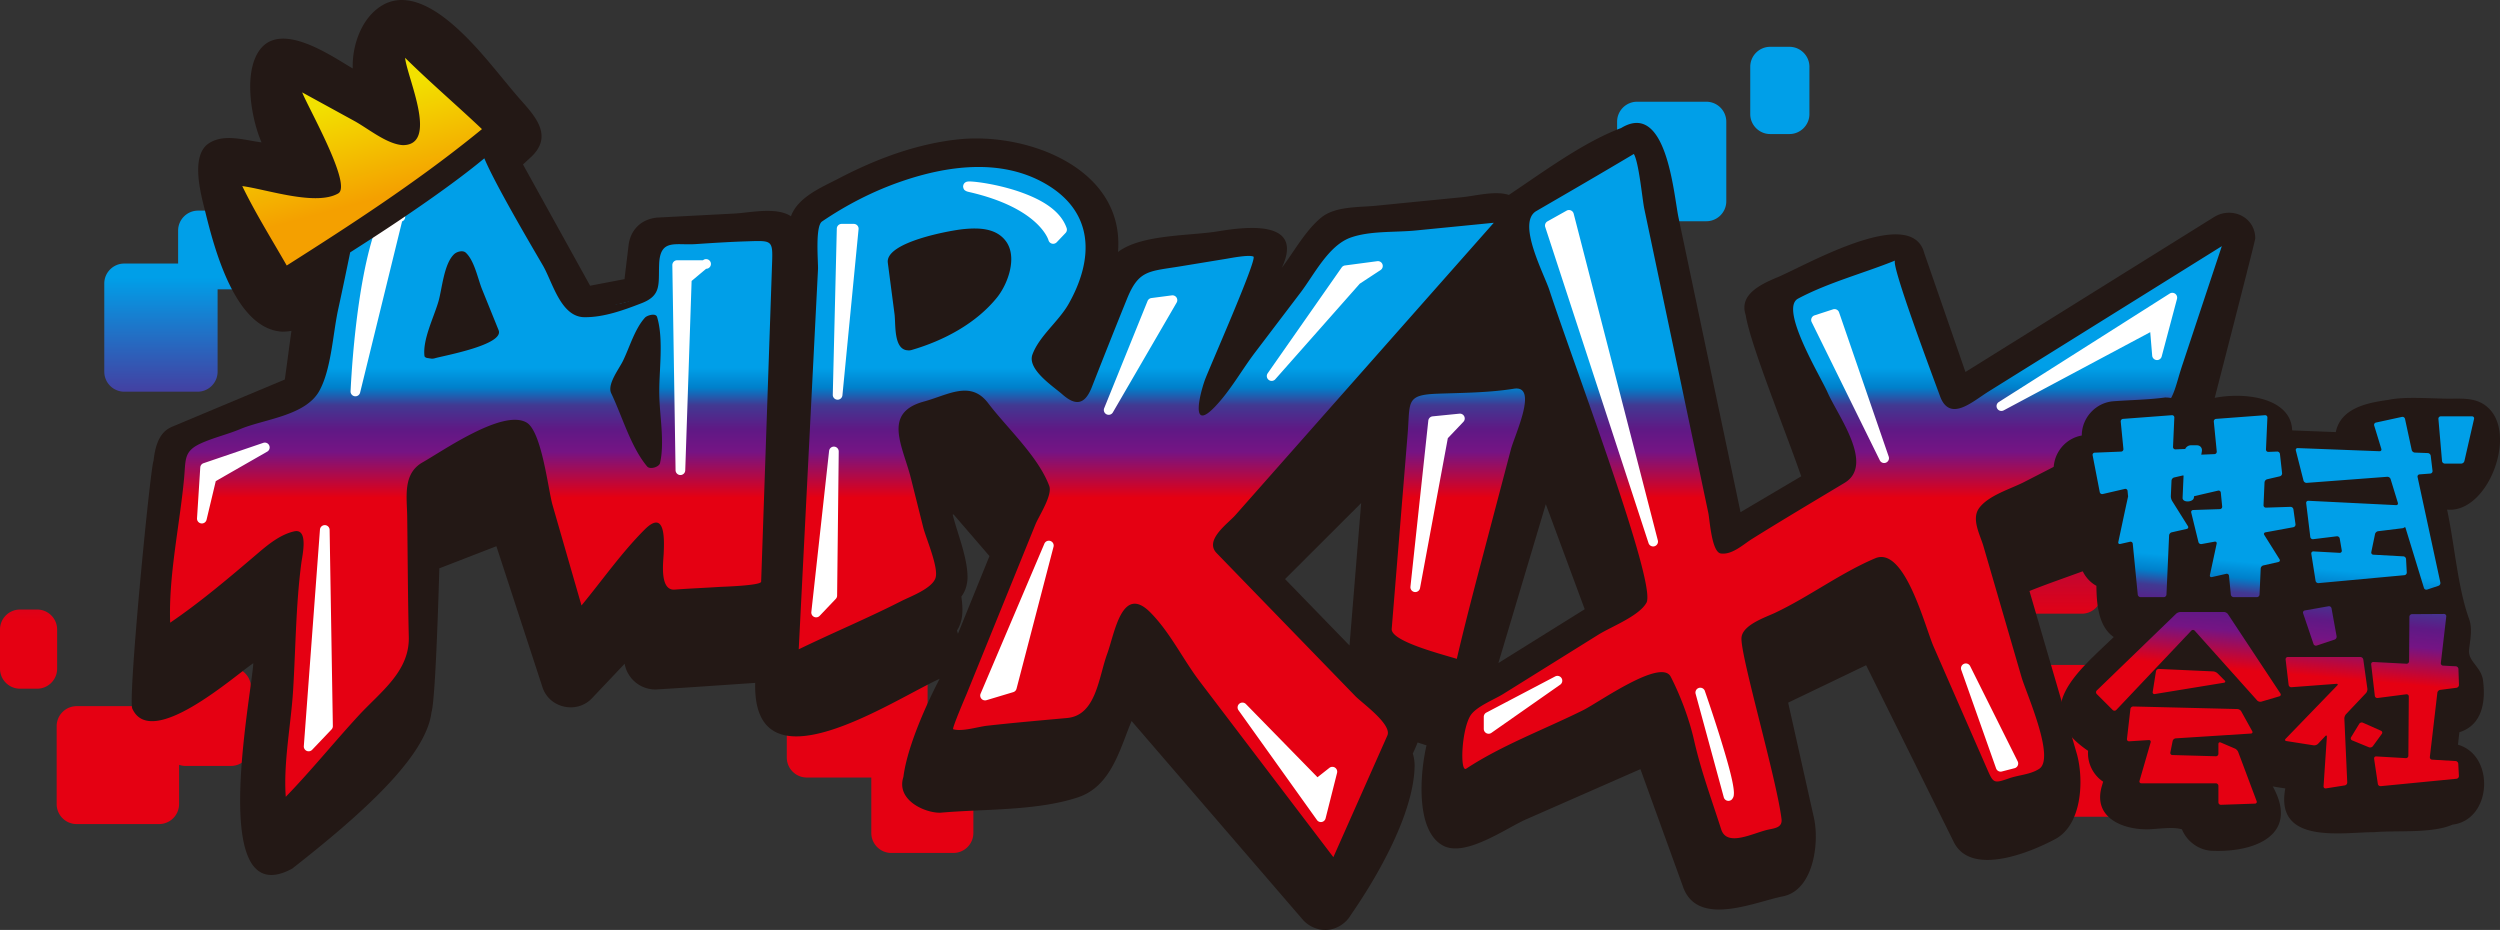 <?xml version="1.0" encoding="UTF-8"?> <svg xmlns="http://www.w3.org/2000/svg" xmlns:xlink="http://www.w3.org/1999/xlink" id="_イヤー_1" width="812.888" height="80mm" viewBox="0 0 609.666 226.772"><rect x="0" y="0" width="609.666" height="226.772" fill="#333333" stroke="none"/><defs><style>.cls-2{fill:#fff}.cls-6{fill:#231815}</style><linearGradient id="linear-gradient" x1="267.764" y1="181.18" x2="267.764" y2="43.985" gradientUnits="userSpaceOnUse"><stop offset=".219" stop-color="#e50012"></stop><stop offset=".541" stop-color="#5f1985"></stop><stop offset=".827" stop-color="#009fe8"></stop></linearGradient><linearGradient id="linear-gradient-2" x1="291.934" y1="132.726" x2="291.934" y2="80.772" gradientUnits="userSpaceOnUse"><stop offset=".219" stop-color="#e50012"></stop><stop offset=".434" stop-color="#751484"></stop><stop offset=".541" stop-color="#5f1985"></stop><stop offset=".653" stop-color="#413992"></stop><stop offset=".735" stop-color="#0080cb"></stop><stop offset=".827" stop-color="#009fe8"></stop></linearGradient><linearGradient id="linear-gradient-3" x1="-174.202" y1="78.85" x2="-160.559" y2="119.158" gradientTransform="rotate(2.618 1343.934 5921.911) skewX(-6.981)" gradientUnits="userSpaceOnUse"><stop offset=".209" stop-color="#f2e100"></stop><stop offset=".827" stop-color="#f4a000"></stop></linearGradient><linearGradient id="linear-gradient-4" x1="552.896" y1="173.418" x2="556.741" y2="130.347" xlink:href="#linear-gradient-2"></linearGradient></defs><path d="M13.931 153.512c0-2.676-2.188-4.866-4.863-4.866H4.863c-2.674 0-4.863 2.19-4.863 4.866v9.57c0 2.675 2.19 4.865 4.863 4.865h4.205c2.675 0 4.863-2.19 4.863-4.865v-9.57zm42.408 9.248H45.166a4.878 4.878 0 0 0-4.864 4.865v4.842c-.475-.152-.97-.26-1.494-.26H18.684a4.882 4.882 0 0 0-4.868 4.867v19.023c0 2.677 2.189 4.865 4.868 4.865h20.124a4.88 4.88 0 0 0 4.864-4.865v-9.579c.474.156.971.263 1.494.263h11.173c2.673 0 4.865-2.189 4.865-4.867v-14.29c0-2.677-2.192-4.864-4.865-4.864zm176.165 18.466h-6.296v-22.988a4.877 4.877 0 0 0-4.865-4.863h-24.607a4.878 4.878 0 0 0-4.863 4.863v26.505c0 2.678 2.19 4.868 4.863 4.868h15.746v13.53c0 2.676 2.192 4.865 4.867 4.865h15.155c2.675 0 4.866-2.189 4.866-4.864V186.09c0-2.677-2.19-4.864-4.866-4.864zm298.16-19.072h-31.075a4.876 4.876 0 0 0-4.863 4.866v27.29c0 2.68 2.185 4.868 4.863 4.868h31.075a4.878 4.878 0 0 0 4.864-4.867V167.02a4.877 4.877 0 0 0-4.864-4.866zm-18.113-17.36V129.18h9.069c2.678 0 4.87-2.187 4.87-4.865V112.38c0-2.676-2.192-4.866-4.87-4.866h-11.663a4.88 4.88 0 0 0-4.866 4.866v9.712h-12.054a4.879 4.879 0 0 0-4.866 4.865v17.838c0 2.674 2.188 4.863 4.866 4.863h14.647c2.676 0 4.867-2.19 4.867-4.863zM57.523 51.363H48.3a4.879 4.879 0 0 0-4.864 4.866v8.043H30.294c-2.677 0-4.863 2.191-4.863 4.867v21.518a4.876 4.876 0 0 0 4.863 4.865h17.902c2.676 0 4.867-2.188 4.867-4.865V70.551h4.46c2.676 0 4.865-2.19 4.865-4.868v-9.455a4.879 4.879 0 0 0-4.865-4.866zM416.12 24.808h-16.898a4.878 4.878 0 0 0-4.865 4.866V49.09a4.878 4.878 0 0 0 4.865 4.863h16.898a4.878 4.878 0 0 0 4.865-4.863V29.674a4.878 4.878 0 0 0-4.865-4.866zm20.269-13.392h-4.698c-2.677 0-4.863 2.19-4.863 4.868v11.538c0 2.676 2.186 4.867 4.863 4.867h4.698c2.676 0 4.869-2.191 4.869-4.867V16.284c0-2.677-2.193-4.868-4.869-4.868z" fill="url(#linear-gradient)"></path><path class="cls-6" d="M549.982 58.17c0-5.282-5.708-7.848-9.955-5.294l-.002-.002-60.718 37.84-10.048-29.003c-3.182-12.085-29.547 3.392-36.053 6.019-4.546 1.894-9.072 4.41-7.484 9.129 1.184 7.386 9.789 28.407 13.528 39.3l-14.794 8.738c-5.04-23.94-10.08-47.876-15.118-71.813-1.194-5.665-2.878-28.656-13.998-21.859-9.246 3.455-19.142 10.821-27.379 16.311-3.322-1.082-8.12.23-11.435.56-7.018.693-14.034 1.387-21.053 2.083-4.188.413-9.882.083-13.318 2.916-3.825 3.148-6.596 8.303-9.572 12.22 5.714-12.086-9.416-9.912-15.651-8.888-6.738 1.108-18.596.691-24.289 5.022 1.666-20.457-22.193-29.25-38.966-27.46-10.23 1.09-20.11 4.806-29.179 9.55-4.1 2.144-9.862 4.457-11.616 9.194-3.615-2.348-9.915-.856-13.798-.655-6.27.328-12.54.655-18.808.984-4.13.395-6.655 3.219-7.016 7.005 0 0-.701 5.726-.96 8.004l-8.392 1.603L127.54 40.11c.76-.704 1.528-1.402 2.28-2.117 5.456-5.514-.286-10.588-3.893-14.825-4.894-5.757-9.458-11.896-15.168-16.893-4.57-4-11.46-8.57-17.546-4.968-5.046 2.987-7.386 9.79-7.192 15.39-5.156-3.011-17.326-11.58-22.613-4.615-4.153 5.473-2.142 16.873.372 22.64-4.172-.53-9.505-2.354-13.245.516-4.072 3.347-1.433 12.545-.454 16.495 2.15 8.663 7.168 28.278 18.546 29.136.797.033 1.62-.047 2.448-.177-.592 4.083-1.078 8.137-1.62 11.858l-26.611 11.145.012-.004c-1.449.681-4.67 1.244-5.412 8.747-.713.833-6.33 58.258-5.169 60.387 4.628 10.177 25.11-8.18 29.499-11.091-.524 8.54-11.188 61.312 9.496 50.086 16.56-12.982 32.608-27.16 33.945-38.086 1.078-3.148 1.922-35.137 1.922-35.137l13.916-5.394 11.254 34.435c1.666 5.018 8.24 6.512 11.952 2.747l8.067-8.515a7.634 7.634 0 0 0 7.55 6.273h.144v-.007c8.052-.48 16.095-1.06 24.145-1.601-.655 27.307 33.736 4.069 44.986-.997 0 0-7.618 14.22-8.84 23.928-1.815 5.557 5.036 8.73 8.87 8.73h.188v-.006c10.558-.94 23.374-.399 33.46-3.728 8.115-2.675 10.204-11.61 13.128-18.631l41.681 48.365c1.086 1.308 3.098 2.586 5.533 2.577h.044c2.935 0 5.187-1.87 6.168-3.592 6.538-9.398 15.53-25.02 15.599-36.622-.03-.962-.152-1.885-.442-2.799.412-.886.834-1.778 1.163-2.695l2.18.708c-1.49 6.233-2.895 20.852 4.103 24.48 5.437 2.826 15.365-4.324 20.143-6.423 9.306-4.086 18.614-8.174 27.917-12.262l10.54 29.104c3.77 9.381 17.358 3.296 24.153 1.929 7.5-1.442 8.995-12.993 7.62-19.165l-6.284-28.08 19.012-9.131 21.456 43.275h.002c4.307 8.268 18.656 2.36 24.686-.887 6.469-3.488 6.97-14.19 5.32-20.496-3.837-13.34-7.752-26.66-11.63-39.99 12.028-4.855 29.062-9.266 37.64-17.901 0 0 17.42-67.305 17.421-68.055m-316.373 96.386l-.229-.802c1.628-2.524 1.451-5.446 1.065-8.274 1.002-1.33 1.45-2.883 1.508-4.586 0-5.01-2.414-10.567-3.623-15.395l.207-.059 8.763 10.166-7.691 18.95m95.493 2.858l-15.717-16.198 18.558-18.53-2.841 34.728m36.308 4.278l11.566-38.74 9.486 25.618-21.052 13.122"></path><path d="M158.846 70.93c-.02.707-.571 1.408-1.225 1.566l-15.562 3.867c-.655.164-1.469-.198-1.805-.811l-21.86-39.483c-.346-.6-1.122-.84-1.723-.523L87.288 50.981c-.602.317-1.238 1.133-1.418 1.813l-9.29 42.199c-.12.691-.736 1.456-1.37 1.703L45.325 109.21c-.62.277-1.304 1.052-1.52 1.72l-3.875 42.43c-.068.702.226.835.658.295l30.66-23.048c.542-.414.95-.18.899.524l-3.978 64.83c-.026.705.342.867.808.358l31.506-34.253c.467-.506.82-8.404.787-9.108l-.458-37.097c.028-.705.552-1.513 1.166-1.8l24.07-10.575c.623-.267 1.29.076 1.487.75l13.021 45.156c.182.677.694.804 1.133.273l17.538-20.98c.447-.533.835-.39.867.313l.677 14.714c.037.706.614 1.24 1.285 1.187l23.926-1.82c.674-.05 1.245-.667 1.267-1.374l2.843-82.868c.024-.704-.506-1.252-1.177-1.218l-28.323 1.478c-.671.035-1.258.64-1.3 1.34l-.446 10.493zm-52.981 15.568c-.644.191-1.01-.2-.817-.878l6.513-22.873c.283-.64.752-.641 1.036-.002l7.394 18.271c.238.656-.095 1.347-.739 1.534l-13.387 3.948zm44.785 8.91c-.31-.621-.498-1.155-.423-1.184.077-.03.537-.622.84-1.247l7.155-14.798c.301-.63.562-.573.566.14l.672 34.228c.023.704-.204.765-.5.128l-8.31-17.267zm215.426-41.323c.457-.519.287-.885-.386-.821l-38.095 3.772c-.672.066-1.562.569-1.977 1.12l-31.846 41.926c-.419.55-.564.464-.325-.195l13.93-37.925c.242-.658-.1-1.11-.766-.997l-29.323 4.817c-.667.11-1.42.729-1.684 1.377l-12.051 29.685c-.263.645-.871.774-1.352.28l-8.762-9.037c-.48-.5-.492-1.321-.034-1.827 0 0 22.117-23.519 9.277-37.001-22.574-23.707-63.3 4.278-63.3 4.278-.518.447-.975 1.385-1.012 2.092l-5.24 103.324c-.035.706.432 1.031 1.04.733l34.905-17.354c.607-.3.966-1.109.794-1.789l-9.635-38.429c-.17-.68.226-1.371.878-1.532l14.53-4.701c.634-.235 1.498.026 1.918.575l16.291 21.424c.417.553.545 1.533.282 2.182l-23.476 57.841c-.262.653.069 1.12.74 1.047l33.208-3.74c.676-.073 1.417-.672 1.657-1.331l9.39-25.552c.238-.653.78-.745 1.2-.192l47.785 62.84c.418.55.99.478 1.28-.162l14.103-31.765c.287-.64.125-1.571-.353-2.063l-42.152-43.454c-.483-.49-.494-1.323-.038-1.84l68.599-77.606zm-143.994 30.41c-.653.183-1.252-.236-1.346-.937l-2.6-19.92c-.091-.697.334-1.514.941-1.812 0 0 25.75-12.694 25.75 1.746s-22.745 20.922-22.745 20.922zm132.925 77.323c.636.233 1.302-.135 1.482-.811l17.417-66.117c.18-.682-.224-1.203-.896-1.16l-29.297 1.852c-.675.045-1.267.651-1.327 1.356l-4.677 57.204c-.054.707.411 1.47 1.048 1.705l16.25 5.971zM543.873 58.559c.223-.664-.071-.918-.652-.556L477.03 99.254c-.581.359-1.19.095-1.36-.586l-12.22-35.263c-.173-.68-.82-1.032-1.45-.777l-26.53 10.708c-.624.252-.936.994-.69 1.652l16.926 38.572c.253.655-.018 1.487-.597 1.844l-29.737 18.538c-.577.355-1.17.089-1.315-.6L399.778 37.03c-.146-.687-.74-.969-1.33-.619L371.39 52.51c-.585.351-.887 1.18-.671 1.848l29.782 91.128c.217.666-.08 1.509-.653 1.866l-42.143 26.265c-.579.36-1.075 1.232-1.097 1.938l-.404 12.279c-.024.707.454 1.03 1.067.73l47.494-23.644c.606-.303 1.275 0 1.494.67l12.51 39.153c.212.667.925 1.095 1.581.943l15.193-3.466c.657-.149 1.063-.833.907-1.519l-10.099-45.144c-.159-.68.206-1.508.8-1.833l31.931-17.378c.596-.322 1.303-.06 1.564.592l23.793 54.38c.264.652.999 1 1.637.774l13.796-4.806c.637-.219 1.014-.962.832-1.637l-17.533-60.29c-.183-.677.165-1.49.773-1.797l45.12-23.152c.61-.311 1.281-1.11 1.504-1.773l13.306-40.078z" fill="url(#linear-gradient-2)"></path><path class="cls-2" d="M328.154 65.906l7.878-1.041-5.21 3.421-20.707 23.423 18.039-25.803z"></path><path class="cls-2" d="M309.386 92.634a1.182 1.182 0 0 1-.241-1.603l18.04-25.8c.187-.27.488-.453.814-.493l7.878-1.045a1.174 1.174 0 0 1 1.258.761 1.173 1.173 0 0 1-.455 1.396l-5.078 3.335-20.6 23.302a1.194 1.194 0 0 1-.89.402c-.255 0-.51-.084-.726-.255zm13.563-17.226l6.989-7.902.235-.207.896-.59-2.246.302-5.874 8.397zM96.495 52.606l-3.817 1.42a1.18 1.18 0 0 0-.689.682c-5.453 14.285-6.48 40.646-6.498 40.707a1.179 1.179 0 0 0 1.18 1.23 1.18 1.18 0 0 0 1.146-.898L98.055 53.99a1.177 1.177 0 1 0-1.56-1.384zM79.24 128.06a1.185 1.185 0 0 0-1.214 1.092l-3.935 52.794a1.178 1.178 0 0 0 1.175 1.27 1.2 1.2 0 0 0 .858-.366l4.721-4.958a1.17 1.17 0 0 0 .326-.837l-.787-47.833a1.181 1.181 0 0 0-1.144-1.162zM64.2 107.999l-14.568 4.962c-.45.15-.767.566-.796 1.042l-.789 12.396a1.178 1.178 0 0 0 1.18 1.255 1.18 1.18 0 0 0 1.146-.905l2.246-9.422 12.546-7.188c.531-.3.742-.952.49-1.509A1.172 1.172 0 0 0 64.2 108zm107.24-44.532h-6.299a1.19 1.19 0 0 0-.841.35 1.196 1.196 0 0 0-.34.849l.788 50.015c.014.644.53 1.158 1.17 1.165h.01a1.18 1.18 0 0 0 1.18-1.142l1.553-46.188 3.538-2.967a1.178 1.178 0 1 0-.76-2.082zm36.764-8.867h-2.959c-.64 0-1.163.509-1.177 1.153l-.982 40.51a1.179 1.179 0 0 0 1.108 1.208c.023.004.047.004.07.004.603 0 1.114-.462 1.174-1.068l3.938-40.514a1.174 1.174 0 0 0-1.172-1.293zm-4.776 54.318a1.177 1.177 0 0 0-1.24 1.05l-4.33 39.275a1.174 1.174 0 0 0 1.171 1.307c.315 0 .626-.125.854-.364l3.936-4.137a1.16 1.16 0 0 0 .326-.8l.394-35.138a1.18 1.18 0 0 0-1.11-1.193zm44.648-62.342c-5.144-1.676-10.096-2.316-11.678-2.324a2.53 2.53 0 0 0-.44.03c-.088.012-.18.023-.364.1-.119.057-.67.284-.725 1.103.095.867.507.938.595 1.037.375.206.509.206.828.296l.046-.204h.004l-.047.204c8.897 2.03 13.752 5.094 16.382 7.562 1.314 1.238 2.075 2.326 2.506 3.087.216.38.347.676.42.866.08.194.08.233.084.233a1.187 1.187 0 0 0 1.144.886c.319 0 .63-.13.856-.363l2.165-2.273c.304-.316.404-.773.27-1.187-1.644-4.723-6.966-7.346-12.046-9.053zm-11.653-.317zm49.346 25.774l-4.976.652a1.179 1.179 0 0 0-.944.726l-10.574 26.13a1.173 1.173 0 0 0 .576 1.5 1.177 1.177 0 0 0 1.538-.467l15.552-26.778a1.177 1.177 0 0 0-1.172-1.763zm-29.608 59.894a1.18 1.18 0 0 0-1.47.653l-15.554 36.578a1.178 1.178 0 0 0 1.087 1.641c.115 0 .228-.014.34-.047l6.532-1.962c.396-.119.697-.434.8-.832l9.024-34.617a1.179 1.179 0 0 0-.76-1.414zm69.403 55.27a1.18 1.18 0 0 0-1.373.061l-2.9 2.284-17.465-17.858a1.182 1.182 0 0 0-1.804 1.514l19.14 26.779a1.172 1.172 0 0 0 1.18.475 1.18 1.18 0 0 0 .924-.872l2.8-11.104c.122-.49-.08-1-.502-1.28zm30.337-86.316l-6.527.653c-.555.056-1 .495-1.057 1.05l-4.355 40.493a1.177 1.177 0 0 0 1.178 1.307 1.18 1.18 0 0 0 1.157-.965l6.78-36.56 3.8-3.991c.342-.36.423-.888.203-1.334a1.175 1.175 0 0 0-1.18-.653zm27.865-48.777a1.19 1.19 0 0 0-.679-.79 1.19 1.19 0 0 0-1.044.056l-4.665 2.611a1.174 1.174 0 0 0-.542 1.397l25.189 77.073a1.184 1.184 0 0 0 1.452.765c.612-.18.97-.814.814-1.429l-20.525-79.683zm32.016 116.48a1.18 1.18 0 1 0-2.252.7l6.84 25.145c.11.417.437.733.85.84.096.023.19.033.285.033.323 0 .637-.13.863-.37.517-.645.441-1.071.478-1.545-.032-2.588-1.798-8.535-3.551-14.178a404.69 404.69 0 0 0-3.513-10.625zm-36.513-3.63l-16.794 8.822c-.388.2-.63.609-.63 1.042v2.938a1.182 1.182 0 0 0 1.178 1.181c.237 0 .472-.072.674-.213l16.797-11.76a1.18 1.18 0 0 0-1.225-2.01zm69.22-88.776a1.168 1.168 0 0 0-1.474-.737l-4.514 1.468a1.17 1.17 0 0 0-.719.663 1.17 1.17 0 0 0 .027.98l16.612 33.707a1.168 1.168 0 0 0 1.51.564c.577-.24.866-.882.664-1.471L448.49 76.178zm31.968 86.27a1.178 1.178 0 0 0-1.518-.557c-.575.242-.86.89-.652 1.478l8.494 24.023c.17.48.624.786 1.113.786.099 0 .194-.013.294-.04l3.094-.8a1.178 1.178 0 0 0 .764-1.668l-11.59-23.222zm50-90.815a1.196 1.196 0 0 0-1.333-.046l-41.683 26.454a1.174 1.174 0 0 0-.386 1.59 1.17 1.17 0 0 0 1.017.586c.19 0 .38-.046.556-.139l35.743-19.076.474 5.722c.05.575.5 1.028 1.075 1.08.57.051 1.097-.32 1.242-.873l3.735-14.042a1.187 1.187 0 0 0-.44-1.256z"></path><path d="M158.846 70.93c-.02.707-.571 1.408-1.225 1.566l-15.562 3.867c-.655.164-1.469-.198-1.805-.811l-21.86-39.483c-.346-.6-1.122-.84-1.723-.523L87.288 50.981c-.602.317-1.238 1.133-1.418 1.813l-9.29 42.199c-.12.691-.736 1.456-1.37 1.703L45.325 109.21c-.62.277-1.304 1.052-1.52 1.72l-3.875 42.43c-.068.702.226.835.658.295l30.66-23.048c.542-.414.95-.18.899.524l-3.978 64.83c-.026.705.342.867.808.358l31.506-34.253c.467-.506.82-8.404.787-9.108l-.458-37.097c.028-.705.552-1.513 1.166-1.8l24.07-10.575c.623-.267 1.29.076 1.487.75l13.021 45.156c.182.677.694.804 1.133.273l17.538-20.98c.447-.533.835-.39.867.313l.677 14.714c.037.706.614 1.24 1.285 1.187l23.926-1.82c.674-.05 1.245-.667 1.267-1.374l2.843-82.868c.024-.704-.506-1.252-1.177-1.218l-28.323 1.478c-.671.035-1.258.64-1.3 1.34l-.446 10.493zm-52.981 15.568c-.644.191-1.01-.2-.817-.878l6.513-22.873c.283-.64.752-.641 1.036-.002l7.394 18.271c.238.656-.095 1.347-.739 1.534l-13.387 3.948zm44.785 8.91c-.31-.621-.498-1.155-.423-1.184.077-.03.537-.622.84-1.247l7.155-14.798c.301-.63.562-.573.566.14l.672 34.228c.023.704-.204.765-.5.128l-8.31-17.267zm215.426-41.323c.457-.519.287-.885-.386-.821l-38.095 3.772c-.672.066-1.562.569-1.977 1.12l-31.846 41.926c-.419.55-.564.464-.325-.195l13.93-37.925c.242-.658-.1-1.11-.766-.997l-29.323 4.817c-.667.11-1.42.729-1.684 1.377l-12.051 29.685c-.263.645-.871.774-1.352.28l-8.762-9.037c-.48-.5-.492-1.321-.034-1.827 0 0 22.117-23.519 9.277-37.001-22.574-23.707-63.3 4.278-63.3 4.278-.518.447-.975 1.385-1.012 2.092l-5.24 103.324c-.035.706.432 1.031 1.04.733l34.905-17.354c.607-.3.966-1.109.794-1.789l-9.635-38.429c-.17-.68.226-1.371.878-1.532l14.53-4.701c.634-.235 1.498.026 1.918.575l16.291 21.424c.417.553.545 1.533.282 2.182l-23.476 57.841c-.262.653.069 1.12.74 1.047l33.208-3.74c.676-.073 1.417-.672 1.657-1.331l9.39-25.552c.238-.653.78-.745 1.2-.192l47.785 62.84c.418.55.99.478 1.28-.162l14.103-31.765c.287-.64.125-1.571-.353-2.063l-42.152-43.454c-.483-.49-.494-1.323-.038-1.84l68.599-77.606zm-143.994 30.41c-.653.183-1.252-.236-1.346-.937l-2.6-19.92c-.091-.697.334-1.514.941-1.812 0 0 25.75-12.694 25.75 1.746s-22.745 20.922-22.745 20.922zm132.925 77.323c.636.233 1.302-.135 1.482-.811l17.417-66.117c.18-.682-.224-1.203-.896-1.16l-29.297 1.852c-.675.045-1.267.651-1.327 1.356l-4.677 57.204c-.054.707.411 1.47 1.048 1.705l16.25 5.971zM543.873 58.559c.223-.664-.071-.918-.652-.556L477.03 99.254c-.581.359-1.19.095-1.36-.586l-12.22-35.263c-.173-.68-.82-1.032-1.45-.777l-26.53 10.708c-.624.252-.936.994-.69 1.652l16.926 38.572c.253.655-.018 1.487-.597 1.844l-29.737 18.538c-.577.355-1.17.089-1.315-.6L399.778 37.03c-.146-.687-.74-.969-1.33-.619L371.39 52.51c-.585.351-.887 1.18-.671 1.848l29.782 91.128c.217.666-.08 1.509-.653 1.866l-42.143 26.265c-.579.36-1.075 1.232-1.097 1.938l-.404 12.279c-.024.707.454 1.03 1.067.73l47.494-23.644c.606-.303 1.275 0 1.494.67l12.51 39.153c.212.667.925 1.095 1.581.943l15.193-3.466c.657-.149 1.063-.833.907-1.519l-10.099-45.144c-.159-.68.206-1.508.8-1.833l31.931-17.378c.596-.322 1.303-.06 1.564.592l23.793 54.38c.264.652.999 1 1.637.774l13.796-4.806c.637-.219 1.014-.962.832-1.637l-17.533-60.29c-.183-.677.165-1.49.773-1.797l45.12-23.152c.61-.311 1.281-1.11 1.504-1.773l13.306-40.078z" fill="none"></path><path d="M53.548 41.915c.303 1.076 14.707 27.158 14.707 27.158s39.36-24.593 53.97-37.802L97.714 8.09S90.656.203 98.94 32.8L70.074 16.988c-5.278-3.958 3.829 16.116 9.938 28.38l-26.464-3.453z" fill="url(#linear-gradient-3)"></path><path class="cls-6" d="M160.243 77.309c-.318-1.058-2.445-.4-2.94.141-2.485 2.717-3.763 7.214-5.352 10.496-.977 2.019-3.883 5.703-2.926 7.898 2.684 5.577 4.813 13.191 8.798 17.917.678.808 2.91.148 3.139-.839 1.147-5.022-.085-11.466-.186-16.573-.113-5.747 1.136-13.492-.533-19.04zm-2.02 31.227c-2.33-4.287-3.995-9.506-5.943-13.558-.71-1.627 1.978-5.403 2.71-6.92.866-1.789 1.66-4.132 2.637-6.262.362 4.171-.23 8.933-.156 12.723.084 4.245.86 9.362.753 14.017zm-40.649-37.948c-1.048-2.586-1.87-7.02-3.988-8.97-.725-.666-2.183-.244-2.82.35-2.511 2.344-2.932 8.35-3.832 11.508-1.092 3.826-3.907 9.314-3.419 13.344.032.266.421.444.643.48.238.037.479.073.719.112.032.006.07.003.103.006.283.074.652.072 1.113-.063 2.049-.605 16.946-3.262 15.502-6.827-1.34-3.315-2.681-6.626-4.02-9.94zm-3.097 12.446c-2.461.726-4.925 1.453-7.387 2.176.889-2.213 3.26-14.083 5.044-19.746.598 1.473 1.031 3.137 1.507 4.313l4.237 10.478c.225.55.725 1.563.859 1.522l-4.26 1.257zM234.902 55.88c-3.009.3-19.053 3.127-18.396 8.193l1.636 12.51c.32 2.445-.244 8.328 2.952 8.826.046.005.099.005.153.005.277.064.626.064 1.063-.062 7.78-2.264 15.673-6.422 20.814-12.785 2.67-3.304 5.042-9.828 2.203-13.715-2.407-3.291-6.72-3.343-10.425-2.972zm3.998 17.97c-4.073 4.548-10.322 7.689-16.184 9.511-1.784-1.917-2.397-15.884-2.669-17.955-.302-2.32-.592-2.783 1.59-3.747a59.713 59.713 0 0 1 9.624-3.313c3.665-.915 9.127-1.737 11.283 2.24 2.347 4.327-.787 10.075-3.644 13.263zm60.164 59.078c-.631-.633 49.715-58.078 54.222-63.03 3.97-4.36 7.951-8.712 11.91-13.083 6.43-7.1-5.167-3.91-10.317-3.402-5.909.586-11.747 1.17-17.681 1.295-3.969.084-10.43-.123-13.145 3.45-9.445 12.43-17.99 26.079-28.08 37.945 2.605-8.67 6.868-16.883 10.41-25.194 1.342-3.15 2.766-6.672 2.58-10.171-.116-2.084-11.754.862-13.015 1.07-7.465 1.226-19.324.464-23.379 8.098-4.165 7.841-6.612 17.201-9.958 25.436-2.441-2.518-5.379-4.797-7.4-7.679-1.127-1.602 8.498-12.812 9.772-15.316 6.016-11.822 3.265-24.048-9.029-29.976-11.857-5.72-25.437-3.744-37.412.556-6.23 2.233-15.832 5.372-20.207 10.61-3.817 4.577-2.238 14.97-2.514 20.44-.896 17.691-1.795 35.38-2.693 53.07-.39 7.708-1.049 15.26-1.849 22.92-.734 7.012-.907 12.736 7.45 9.229 5.583-2.346 10.558-5.991 15.977-8.686 2.553-1.268 16.358-5.859 16.687-9.123.413-4.109-9.983-39.972-9.838-40.02 6.403-2.07 12.582-6.785 17.36-.5 3.983 5.241 8.515 10.265 12.26 15.659 3.616 5.208-3.472 15.559-5.558 20.7-3.675 9.052-6.906 18.472-11.268 27.215-1.512 3.027-8.991 14.913-2.779 15.573 6.742.719 14.723-1.825 21.45-2.581 6.88-.775 13.929.383 16.441-7.223 2.21-6.69 4.594-13.305 7.03-19.923 9.739 12.805 19.478 25.612 29.216 38.42 4.72 6.21 9.65 12.303 13.983 18.788 4.1 6.139 7.38 5.506 9.892-1.255 2.528-6.8 5.648-13.753 8.972-20.206 4.003-7.772 2.034-10.3-3.848-16.365-11.88-12.246-23.574-24.676-35.642-36.741zm39.268 46.44c-4.392 9.887-8.78 19.777-13.169 29.663-10.865-14.272-21.718-28.555-32.576-42.834-4.144-5.45-7.221-11.97-12.06-16.85-6.943-7.002-8.696 5.137-10.515 10.086-2.11 5.737-2.678 15.014-9.76 15.661-6.533.598-13.052 1.159-19.58 1.893-2.19.248-6.05 1.494-8.224.851-.365-.108 3.084-8.124 3.287-8.624l11.992-29.547c1.597-3.934 3.195-7.868 4.79-11.803.81-1.993 4.208-7.102 3.358-9.366-2.732-7.25-10.252-14.066-14.91-20.194-4.29-5.64-9.749-1.991-15.663-.379-10.195 2.776-5.138 10.835-3.162 18.718 1 3.997 2.004 7.992 3.006 11.986.657 2.62 3.859 9.888 2.974 12.371-.921 2.585-6.155 4.48-8.325 5.586-8.205 4.182-16.73 7.732-25.015 11.761 1.573-30.883 3.131-61.766 4.699-92.648.086-1.7-.753-10.505.988-11.687 5.972-4.059 12.466-7.395 19.295-9.754 11.315-3.909 24.488-5.694 35.295.614 11.825 6.908 11.725 18.313 5.536 29.252-2.405 4.253-7.153 7.815-8.814 12.326-1.342 3.646 5.1 7.792 7.286 9.72 3.136 2.773 5.452 2.675 7.187-1.741 2.832-7.203 5.678-14.4 8.593-21.579 2.87-7.07 5.328-6.634 12.99-7.897l11.17-1.834c1.214-.2 5.543-1.052 6.659-.547 1.064.48-11.012 27.72-11.895 30.264-1.264 3.633-3.426 12.577 2.537 6.334 3.813-3.994 6.473-8.892 9.797-13.267 3.698-4.867 7.392-9.732 11.09-14.598 3.295-4.337 6.796-11.481 12.24-13.388 4.793-1.675 10.807-1.214 15.82-1.711 6.344-.628 12.689-1.246 19.032-1.881a303841.45 303841.45 0 0 0-63.037 71.32c-1.798 2.035-7.626 6.072-4.554 9.235 5.662 5.84 11.325 11.682 16.99 17.521 5.621 5.798 11.247 11.597 16.871 17.394 1.587 1.637 8.979 6.866 7.777 9.573zM190.33 99.228c.319-9.26 1.495-18.463 1.632-27.741.062-4.232.501-9.426-1.101-13.457-1.64-4.12-20.623-1.334-24.366-1.04-9.702.756-9.381 2.698-9.256 12.382.063 5.075-9.863 5.01-13.62 5.725-3.701.706-8.057-11.397-9.51-14.02-2.147-3.874-8.271-19.18-13.609-24.527 3.65-3.285 5.888-6.038 4.694-7.127-8.364-7.904-16.054-16.548-25.1-23.705-3.23-2.52-7.577-.612-8.798 2.982-1.846 5.44.265 12.08 1.808 17.336-4.986-2.73-21.286-15.59-26.766-11.12-6.229 5.013 5.195 22.196 7.778 26.936-5.931-.772-16.656-4.47-22.316-2.091-.637.376-1.68.582-1.915 2.385-.049 4.157 4.705 10.323 6.694 13.835 1.787 3.16 6.791 15.797 10.763 15.797 4.682-.47 9.155-4.591 13.024-7.026.348-.22.694-.443 1.045-.666-1.029 3.854-1.408 8.15-2.208 11.784-1.296 5.88-1.79 12.699-3.882 18.35-1.707 4.613-13.724 7.192-18.018 8.99-4.363 1.829-9.797 2.541-13.233 6.072-4.158 4.264-3.013 14.079-3.516 19.599-.706 7.74-1.444 15.476-2.19 23.21-.69 7.185 9.946-2.53 11.882-4.006 6.76-5.166 13.395-10.477 20.199-15.585l-2.217 36.153-1.197 19.51c-.202 3.294-2.255 12.481 3.78 8.08 4.422-3.227 7.53-8.379 11.212-12.38l15.165-16.489c8.64-9.394 5.615-22.45 5.469-34.412l-.21-16.672c-.035-3.167 7.397-4.685 9.556-5.634 1.533-.674 12.772-6.878 13.798-6.069 2.715 2.143 3.895 13.22 4.88 16.632.944 3.278 5.694 29.973 9.889 29.744 6.597-.356 13.715-15.989 17.98-20.317.293 4.025-1.669 11.07 1.263 14.41 2.824 3.217 19.815.205 23.846-.544 7.674-1.43 5.425-9.032 5.636-15.08l1.035-30.204zM69.924 64.749c-3.688-6.443-7.677-12.834-10.843-19.366 5.9.771 17.896 4.92 23.38 1.8C86 45.233 75.05 26.069 73.693 22.53l12.695 6.957c3.378 1.849 7.977 5.702 11.883 5.91 8.767-.067 1.031-16.402.518-21.298 6.069 5.984 12.557 11.53 18.745 17.389a217.93 217.93 0 0 1-1.898 1.542C101.2 44.645 85.559 54.836 69.926 64.748zm118.31.942l-1.758 51.215c-.284 8.314-.57 16.629-.857 24.946-.034.968-9.518 1.234-10.326 1.288-3.582.239-7.173.371-10.753.647-3.747.283-2.778-6.756-2.686-8.84.143-3.236.464-10.89-4.624-5.821-5.591 5.575-10.39 12.434-15.422 18.527-2.36-8.158-4.709-16.322-7.061-24.483-1.08-3.743-2.612-18.007-6.367-20.143-5.775-3.285-20.135 6.783-25.304 9.712-4.93 2.794-3.83 8.46-3.77 13.355.122 9.747.157 19.503.387 29.251.2 8.452-6.951 13.414-12.28 19.208-5.973 6.487-11.597 13.456-17.724 19.767-.608-8.331 1.276-17.591 1.79-25.957.633-10.31.664-20.882 2.017-31.127.235-1.78 1.816-8.506-1.805-7.642-3.436.806-6.39 3.27-9.007 5.502-6.836 5.825-13.748 11.7-21.18 16.758-.438-11.422 2.356-23.904 3.4-35.323.413-4.506-.102-6.516 4.127-8.425 3.11-1.403 6.448-2.164 9.58-3.475 5.815-2.435 15.945-3.215 19.295-9.358 2.93-5.37 3.261-13.91 4.577-19.888 1.013-4.606 1.962-9.223 2.915-13.837 4.029-2.57 8.043-5.16 12.005-7.828 2.083-1.405 13.105-8.768 20.713-15.112 2.794 6.788 13.724 25.117 14.435 26.403 2.28 4.114 4.301 12.258 9.924 12.341 4.737.069 9.623-1.72 13.983-3.41 4.936-1.913 4.079-4.643 4.288-9.573.263-6.214 3.94-4.512 8.906-4.841 4.116-.273 8.24-.54 12.363-.672 6.781-.213 6.467-.45 6.22 6.835zm357.26-7.674c-.118-3.818-11.235 3.81-12.388 4.643-6.241 4.516-12.81 8.477-19.344 12.55-12.36 7.7-25.144 14.97-37.174 23.172 1.963-2.28-4.905-16.354-5.91-19.254-1.335-3.848-3.219-16.579-8.102-17.207-4.342-.562-8.908 2.728-12.611 4.534-4.061 1.983-8.699 2.42-12.702 4.589-5.636 3.05-2.94 7.033-.85 11.808 3.626 8.257 7.249 16.516 10.87 24.772 3.303 7.52 1.986 7.773-4.933 12.086-6.91 4.306-13.814 8.62-20.724 12.918-3.53-16.74-7.05-33.478-10.574-50.217-2.949-14.016-4.727-28.634-8.216-42.473-1.992-7.893-7.695-2.683-12.51.18-5.995 3.567-13.596 6.631-18.892 11.161-5.036 4.31 1.891 16.464 3.498 21.385 2.935 8.975 5.866 17.948 8.8 26.925l7.82 23.93 3.614 11.053c.861 2.638 4.697 8.91 3.527 11.399-1.235 2.63-19.872 13.328-24.78 16.389-5.543 3.456-16.708 7.493-18.97 14.065-1.032 3.003-2.93 14.65 2.949 12.769 7.791-2.495 15.425-7.583 22.748-11.23l24.716-12.301c-2.923 1.453 7.521 26.555 8.628 29.705.98 2.793 1.232 5.818 2.419 8.54 1.97 4.504 6.661 2.07 10.157 1.27 3.574-.814 8.183-.56 11.053-3.217 1.748-1.616-.448-5.77-.858-7.604l-6.927-30.94c-.573-2.562-2.802-7.998-.313-9.805 9.14-6.638 20.561-11.285 30.493-16.692-2.433 1.32 10.232 26.106 11.251 28.433 2.618 5.987 5.63 11.94 7.848 18.084 1.066 2.953 1.992 8.009 5.43 9.19 5.013 1.723 18.983-3.32 17.016-10.1-3.477-11.937-6.557-24.083-10.473-35.885-2.097-6.315-4.47-12.647-5.824-19.172-.923-4.428 1.407-4.26 5.388-6.3 6.381-3.276 12.765-6.55 19.147-9.827 5.82-2.985 20.241-6.38 22.518-13.238l6.872-20.705c1.059-3.182 7.72-16.422 6.314-19.383zM532.23 88.92c-2.385 7.178-1.84 9.764-9.045 13.462-9.857 5.058-19.713 10.112-29.571 15.172-3.296 1.69-8.775 3.27-11.009 6.411-1.89 2.655.303 6.529 1.077 9.187l9.3 31.974c1.107 3.808 8.3 19.736 4.314 22.362-2.15 1.415-4.946 1.481-7.32 2.309-3.816 1.33-3.85 1.23-5.431-2.375-4.33-9.9-8.66-19.803-12.993-29.704-2.131-4.87-7.073-24.614-14.262-21.568-8.45 3.582-16.071 9.345-24.39 13.286-2.322 1.1-8.047 2.958-8.215 6.14-.237 4.465 8.54 34.197 9.764 44.144.255 2.072-1.58 2.244-3.21 2.593-3.675.79-10.09 4.355-11.501-.06-2.294-7.182-4.942-14.32-6.603-21.68-1.106-4.9-3.162-10.575-5.692-15.528-2.353-4.613-17.557 6.249-21.337 8.13-9.325 4.643-19.896 8.562-28.582 14.303-1.527.811-1.11-9.359 1.031-12.912 1.349-2.236 5.808-3.943 7.992-5.304 4.24-2.642 19.738-12.3 23.242-14.487 3.127-1.947 9.904-4.521 11.728-7.794 2.573-4.621-17.8-58.268-23.671-76.227-1.305-3.998-8.037-16.479-3.18-19.294 7.938-4.603 15.882-9.212 23.77-13.914 1.253 2.117 2.067 11.077 2.543 13.34l15.618 74.193c.356 1.686.807 9.583 3.054 9.898 2.77.387 5.512-2.245 7.66-3.58 7.456-4.647 15-9.125 22.518-13.643 7.378-4.432-1.636-16.337-4.14-22.042-1.732-3.95-11.82-20.415-7.213-22.882 7.284-3.896 16.024-6.2 23.694-9.296-1.28.52 9.613 29.431 10.913 33.028 2.368 6.545 7.92 1.374 11.81-1.051 6.286-3.92 12.574-7.837 18.864-11.757 12.69-7.908 25.38-15.81 38.064-23.722-3.198 9.626-6.396 19.258-9.591 28.888zm-194.325 43.108c-.558 6.823-5.615 22.25 1.86 26.022 3.73 1.882 10.727 5.01 15.03 4.711 5.82-.41 6.997-15.889 8.05-19.89 3.14-11.919 6.278-23.836 9.42-35.752 1.7-6.455 7.058-14.204-2.16-14.309-4.696-.055-9.336 1.055-14 1.027-3.76-.023-12.769-1.446-15.064 2.566-2.184 3.82-1.233 12.34-1.592 16.737-.516 6.296-1.03 12.592-1.544 18.888zm5.374-26.247c.637-7.816-.554-9.49 7.338-9.77 6.106-.214 12.517-.24 18.546-1.214 6.11-.989.211 11.302-.712 14.814-2.088 7.93-4.177 15.858-6.267 23.787-2.387 9.07-4.788 18.14-6.919 27.274-4.263-1.301-16.122-4.353-15.876-7.313 1.293-15.86 2.592-31.718 3.89-47.578z"></path><path class="cls-6" d="M606.895 99.553c-2.685-2.638-6.185-2.333-9.59-2.333-4.656 0-10.866-.58-14.935.31v-.002c-5.032.697-11.527 1.958-12.748 7.844l-10.64-.408c-.324-10.227-19.011-9.939-25.112-5.57-1.552-1.556-3.704-2.475-5.913-2.459v.003c-4.12.56-8.377.602-12.526.914-4.34.318-7.742 4.008-7.76 8.352-4.67.836-7.657 5.444-6.666 9.94-.182 4.8 2.13 13.127 6.867 15l-.58 2.724h-.005c-.794 3.482.79 7.256 3.955 8.995.028 4.18.433 9.917 4.228 12.486-8.58 8.304-20.864 17.888-6.256 27.75-.23 2.941 1.21 5.9 3.668 7.522l-.317 1.096c-2.229 7.59 4.913 10.527 10.936 10.527 2.46 0 6.229-.719 8.602 0 1.246 3.083 4.338 5.247 7.684 5.247 10.23.35 20.993-3.97 14.459-15.716 1.01.204 2.051.337 3.067.493-2.627 13.779 13.994 10.67 21.553 10.67v.004c.128 0 .207-.008.207-.008v-.006c5.514-.461 14.004.372 19.006-1.827 9.626-1.152 10.445-16.864 1.333-19.498l.352-3.04c5.546-1.735 6.38-7.39 5.807-12.215-.234-3.7-3.803-4.933-3.452-7.954.293-2.492.88-5.036-.008-7.501-2.763-7.624-3.527-18.16-5.346-26.589a.123.123 0 0 1 .028-.026c9.838.933 17.076-18.084 10.102-24.725"></path><path d="M512.793 120.478l5.368-1.245a.54.54 0 0 1 .679.48c.04.448.085.897.132 1.344-.815 3.702-1.59 7.414-2.386 11.12-.074.338.145.553.481.476l2.369-.538a.542.542 0 0 1 .672.489l1.219 12.391a.711.711 0 0 0 .692.629h5.649c.345 0 .64-.283.659-.629l.643-14.418c.013-.343.306-.69.64-.764l3.665-.83c.34-.075.464-.381.284-.675l-3.858-6.157a2.366 2.366 0 0 1-.306-1.163l.165-3.778c.015-.346.308-.693.64-.772l2.026-.47a.641.641 0 0 1 .273.006l-.237 5.415c-.06 1.262 2.556 1.119 2.745.022l.069-.41 5.83-1.35a.538.538 0 0 1 .675.484l.334 3.38a.585.585 0 0 1-.57.647l-6.494.212c-.346.013-.564.294-.48.63l1.754 7.175c.083.337.429.56.77.497l3.187-.585c.342-.06.56.168.485.503l-1.643 7.655c-.067.34.145.55.49.478l3.49-.792a.544.544 0 0 1 .675.487l.449 4.573a.717.717 0 0 0 .69.629h5.65a.67.67 0 0 0 .659-.629l.283-6.34c.01-.347.301-.69.64-.765l3.667-.835c.34-.075.464-.378.283-.672l-3.71-5.918c-.185-.291-.058-.583.282-.648l6.796-1.248a.66.66 0 0 0 .526-.735l-.506-3.631a.723.723 0 0 0-.72-.602l-5.97.195a.57.57 0 0 1-.598-.607l.242-5.542a.876.876 0 0 1 .644-.772l3.094-.72a.73.73 0 0 0 .543-.768l-.52-4.672a.68.68 0 0 0-.696-.595l-2.106.083a.57.57 0 0 1-.603-.603l.345-7.762a.548.548 0 0 0-.598-.584l-11.902.895a.611.611 0 0 0-.568.673l.716 7.271a.588.588 0 0 1-.568.652l-3.204.133.145-.84c.138-.798-.41-1.448-1.221-1.448h-1.455c-.6 0-1.144.374-1.39.898l-2.367.1a.573.573 0 0 1-.603-.608l.318-7.142a.55.55 0 0 0-.604-.584l-11.902.895a.607.607 0 0 0-.564.673l.652 6.655a.588.588 0 0 1-.566.655l-6.43.26a.526.526 0 0 0-.507.647l1.732 8.963a.61.61 0 0 0 .736.476m33.028 62.907c-.12-.321-.477-.699-.794-.834l-3.454-1.479c-.319-.136-.578.037-.578.38v2.363c0 .345-.284.62-.627.613l-10.587-.3a.511.511 0 0 1-.504-.635l.555-2.776a.866.866 0 0 1 .75-.658l18.338-1.17c.346-.021.49-.286.323-.587l-2.678-4.82c-.168-.307-.594-.562-.935-.572l-25.39-.624a.705.705 0 0 0-.704.612l-.841 7.3c-.034.346.21.608.56.582l4.76-.3c.346-.02.552.236.453.566l-2.708 9.371c-.097.336.109.605.455.605h18.146c.35 0 .634.283.634.633v4.002c0 .344.28.62.629.61l8.281-.288c.347-.011.533-.287.411-.613l-4.495-11.98m22.031-35.54l-5.777 1.022a.528.528 0 0 0-.421.704l2.527 7.457c.108.33.466.508.795.398l4.359-1.455a.737.737 0 0 0 .482-.817l-1.233-6.793a.634.634 0 0 0-.732-.515m-6.107-30.657c.085.335.437.59.786.566l19.641-1.483a.836.836 0 0 1 .814.555l1.773 5.785c.103.33-.1.589-.445.572l-21.361-1.06a.512.512 0 0 0-.552.596l1.002 8.222a.63.63 0 0 0 .704.546l5.745-.704a.669.669 0 0 1 .73.541l.498 2.911a.49.49 0 0 1-.531.583l-6.36-.349c-.348-.02-.586.247-.535.587l1.035 6.582c.06.345.382.596.729.565l20.92-1.934a.66.66 0 0 0 .595-.685l-.175-3.249a.722.722 0 0 0-.66-.66l-7.31-.404a.528.528 0 0 1-.506-.648l.912-4.388c.069-.338.407-.647.749-.693l5.946-.729c.574-.067.584-.598.79.075l4.44 14.486c.106.329.453.51.782.401l2.75-.918a.713.713 0 0 0 .466-.813l-5.55-25.703a.53.53 0 0 1 .493-.66l2.603-.197a.6.6 0 0 0 .55-.672l-.443-3.677a.772.772 0 0 0-.71-.648l-3.163-.12c-.342-.011-.685-.3-.763-.638l-1.633-7.577a.636.636 0 0 0-.752-.486l-6.33 1.38a.572.572 0 0 0-.43.74l1.737 5.673c.103.33-.096.592-.445.578l-19.927-.765c-.346-.013-.56.252-.474.583l1.865 7.333m-19.397 49.306c.342-.06.421-.307.177-.549l-1.743-1.745c-.248-.242-.728-.454-1.07-.47l-13.22-.603a.72.72 0 0 0-.725.594l-.795 5.01c-.054.341.183.575.524.52l16.852-2.757m52.74 1.746l3.963-.516a.717.717 0 0 0 .607-.708l-.127-3.87a.698.698 0 0 0-.645-.661l-3.086-.162a.578.578 0 0 1-.558-.655l1.321-11.325a.549.549 0 0 0-.557-.62l-7.794.047a.651.651 0 0 0-.643.634l-.076 10.857a.602.602 0 0 1-.636.597l-8.046-.422c-.347-.016-.6.245-.559.592l.887 7.649a.61.61 0 0 0 .69.54l6.977-.905a.534.534 0 0 1 .62.549l-.107 14.43a.591.591 0 0 1-.633.59l-7.185-.416c-.346-.022-.588.24-.536.582l.91 6.104a.663.663 0 0 0 .716.564l18.46-1.803a.664.664 0 0 0 .592-.691l-.152-2.967a.717.717 0 0 0-.66-.664l-5.714-.335a.591.591 0 0 1-.556-.662l1.827-15.648c.043-.348.354-.665.7-.705m7.757-66.707h-7.625a.571.571 0 0 0-.573.629l.88 10.26a.7.7 0 0 0 .685.629h4.002a.833.833 0 0 0 .77-.613l2.355-10.289c.073-.337-.148-.616-.494-.616m-59.527 48.229c-.195-.288-.63-.521-.975-.521h-10.587c-.345 0-.833.195-1.081.436l-19.333 18.698a.622.622 0 0 0-.005.884l3.878 3.88a.618.618 0 0 0 .882-.013l18.277-19.32a.57.57 0 0 1 .852.01l15.22 16.996c.231.26.691.39 1.026.29l4.384-1.292c.33-.094.448-.412.257-.702l-12.795-19.346m28.799 24.405l4.866-5.142c.237-.249.393-.74.341-1.08l-.993-7.098c-.045-.342-.37-.62-.72-.625l-17.667-.006a.547.547 0 0 0-.556.626l.73 6.165a.657.657 0 0 0 .699.578l10.953-.825c.344-.025.43.156.192.406l-12.578 13.001c-.24.245-.157.495.184.548l6.65 1.044c.344.048.814-.109 1.06-.361l1.772-1.876c.238-.254.414-.178.393.169l-.806 12.04c-.023.345.236.585.58.532l4.603-.732a.727.727 0 0 0 .595-.726l-.704-15.553c-.018-.342.169-.833.406-1.085m8.521 4.033l-4.4-1.957a.732.732 0 0 0-.902.279l-1.98 3.25a.52.52 0 0 0 .252.776l4.098 1.686a.85.85 0 0 0 .957-.268l2.185-3c.202-.28.108-.624-.21-.766" fill="url(#linear-gradient-4)"></path></svg> 